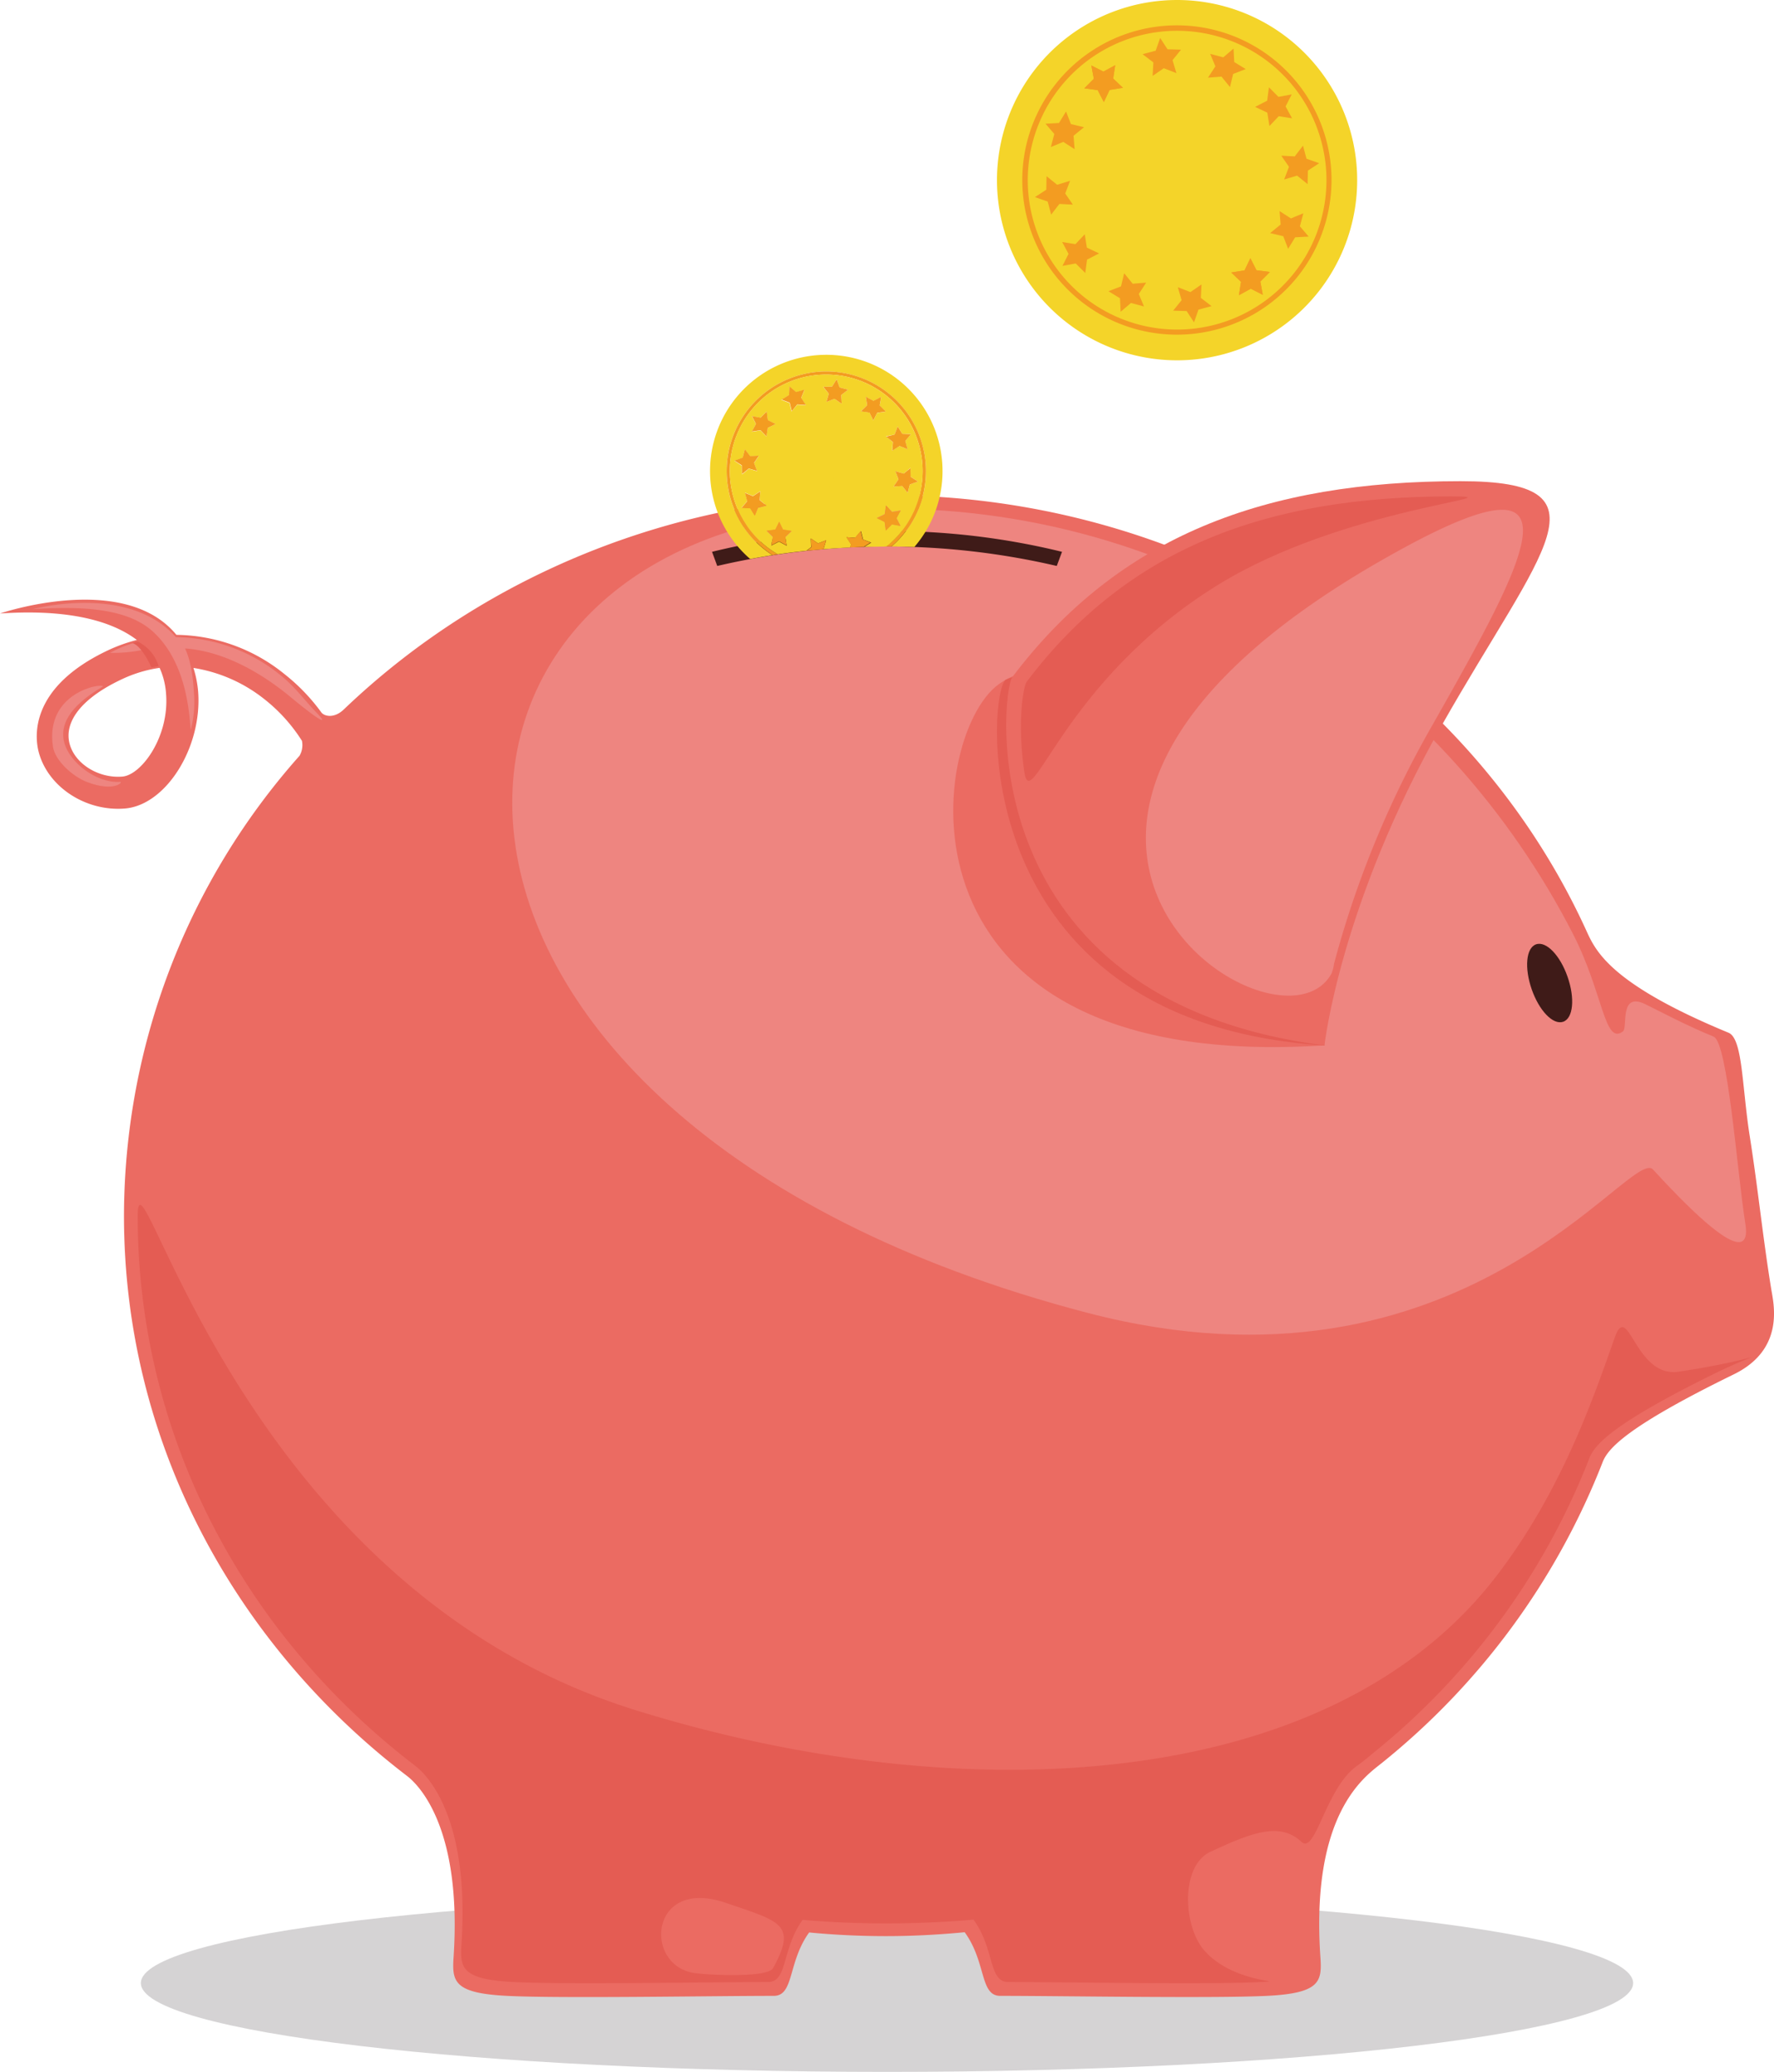 <svg xmlns="http://www.w3.org/2000/svg" width="309.79" height="361.69" viewBox="0 0 309.79 361.69"><title>医学部初年度納付金</title><path d="M285.19,346.19c0,8.56-58.33,15.5-130.29,15.5s-130.3-6.94-130.3-15.5,58.33-15.5,130.3-15.5S285.19,337.63,285.19,346.19Z" style="fill:#d5d3d4"/><path d="M309.3,225c-1.45-8.9-2.33-17.7-3.73-26.55s-1.22-17.13-3.73-18.17c-21.43-8.85-23.37-14.7-25-18.21-20.5-44.5-67.45-75.62-122.1-75.62-37,0-70.53,14.29-94.65,37.35-1.77,1.74-3.55,1.21-4,.53a33.82,33.82,0,0,0-6.41-6.65,30.43,30.43,0,0,0-18.87-6.85h0C21.65,99.69,0,107.1,0,107.1c10.85-.75,19,.89,23.9,4.62A27.78,27.78,0,0,0,19,113.46C5,120,6.09,128.75,6.76,131.29c1.61,6.1,8.23,10.42,15.07,9.85,7.18-.6,13.51-10.71,12.77-20.41a18.63,18.63,0,0,0-.82-4.13,26.52,26.52,0,0,1,12.42,5.48,28.93,28.93,0,0,1,6.53,7.25,3.74,3.74,0,0,1-.42,2.6,121.18,121.18,0,0,0-30.66,80.29c0,39.51,19.28,74.76,49.43,97.81,2.08,1.59,9.62,9.09,8.13,31.63-.28,4.23,0,6.29,9.32,6.76s35.93,0,46.59,0c3.58,0,2.42-5.86,6.18-11.07q6.64.64,13.46.64c4.63,0,9.19-.25,13.7-.68,3.8,5.22,2.62,11.11,6.21,11.11,10.66,0,37.27.46,46.59,0s9.61-2.53,9.32-6.76c-1.72-25,7.72-31.48,10.55-33.75a126.23,126.23,0,0,0,38.73-52.65c.92-2.41,4.33-6.26,22.91-15.34C311.79,235.51,309.7,227.49,309.3,225ZM21.37,135.57c-4.16.34-8.28-2.22-9.21-5.71-1.05-4,2.31-8.12,9.22-11.33a23,23,0,0,1,6.49-1.94A13,13,0,0,1,29,121.15C29.59,128.58,24.72,135.29,21.37,135.57Z" style="fill:#eb6b62"/><path d="M21,136.49c-4.16.28-8.85-3.37-9.78-6.86-.75-2.85.58-6.18,6.76-9.79-.13-.67-10.14,1-8.74,10.48.37,2.51,3.53,5.28,5.94,6.19C20,138.36,21.57,136.45,21,136.49Z" style="fill:#ee8580"/><path d="M55.17,124.3c-2-2.08-3.79-4.54-6.2-6.44a29.41,29.41,0,0,0-18.26-6.63h0c-8.34-9.44-25-4.88-25-4.88,10.44-.72,17,.38,20.9,3.82,6.58,5.88,6.45,16.3,6.72,17.2a19.79,19.79,0,0,0,.52-6.63c-.07-1-.26-4.89-1.54-7.54,7,.5,13.56,4.49,18.17,8.27C56.1,126.13,57.53,126.71,55.17,124.3Z" style="fill:#ee8580"/><path d="M293.15,239.46c-7.65,1.15-8.82-12.63-11.18-5.94-3.54,10-9.09,26.55-20.62,41.57C232.3,313,168.52,316.33,111.22,298.62c-69.77-21.55-87.17-101.8-87.17-86.3,0,38.79,18.94,73.41,48.54,96,2,1.57,9.45,8.93,8,31.06-.28,4.16,0,6.17,9.15,6.63s33.88,0,44.35,0c3.52,0,2.37-5.74,6.07-10.86,4.34.41,10.15.63,14.61.63s10.81-.25,15.23-.67c3.74,5.12,2.57,10.9,6.1,10.9,10.47,0,34.82.46,44,0,5.28-.26-4.53.37-9.73-5.44-3.81-4.24-4.26-14.84,1-17.3,7.08-3.27,12.08-5.32,15.9-1.74,2.48,2.31,4.2-9.44,9.76-13.31a31,31,0,0,0,2.53-2,123.87,123.87,0,0,0,38-51.69c.91-2.36,4.26-6.15,22.5-15.06C309,235.19,308.17,237.18,293.15,239.46ZM135,343.58c-.93,1.7-11,1.23-13.63.87-9.08-1.22-8-16.83,5.3-12.29C136.29,335.44,139.23,335.89,135,343.58Z" style="fill:#e45c53"/><path d="M190,229.21c65.46,17.06,94.81-29.24,98.66-25.05,17.81,19.44,16.42,11.33,16.07,9.09-1.37-8.69-3-31.27-5.49-32.29-5-2.05-8.77-4.12-11.95-5.67-4.58-2.22-3,4.11-3.88,4.77-3.26,2.44-3.42-6.68-8.71-17-22-42.9-66.23-74.37-119.89-74.27C65.1,89,59.51,195.2,190,229.21Z" style="fill:#ee8580"/><path d="M273.74,170.52c1.31,3.73,1,7.25-.77,7.85s-4.19-1.93-5.49-5.66-1-7.26.77-7.86S272.44,166.78,273.74,170.52Z" style="fill:#3f1b18"/><path d="M154.9,92.7a126.81,126.81,0,0,0-30.56,3.63l.91,2.47a130.94,130.94,0,0,1,59.29,0l.92-2.47A126.93,126.93,0,0,0,154.9,92.7Z" style="fill:#3f1b18"/><path d="M174.35,119.49c-12.35,9-20.27,68,56.94,63C231.29,182.5,196.71,103.13,174.35,119.49Z" style="fill:#eb6b62"/><path d="M175.7,118.63c-3.17,1.28-8,59.83,55.59,63.87C231.29,182.5,205.62,106.6,175.7,118.63Z" style="fill:#e45c53"/><path d="M176.78,118.2c-2,2.68-7.45,56.38,54.51,64.3,0,0,2.67-24.45,20.5-55.91C269.22,95.84,282.07,84,255.05,84,221,84,195.42,93.51,176.78,118.2Z" style="fill:#eb6b62"/><path d="M179.3,119c-.65.86-1.67,7.28-.44,15.67,1.18,8.12,6.6-15.78,33.88-32.6,22-13.56,53.42-15.41,40.57-15.41C221.15,86.68,196.93,95.67,179.3,119Z" style="fill:#e45c53"/><path d="M232.55,169.89a7,7,0,0,0,.41-1.65,173.2,173.2,0,0,1,17.14-41.59c16.56-29.22,27.27-48.58-5.17-30.89C157.57,143.37,223.16,187.39,232.55,169.89Z" style="fill:#ee8580"/><path d="M24.66,113a6.85,6.85,0,0,1-.73-.9,20.63,20.63,0,0,0-4.72,1.87,25.29,25.29,0,0,0,5.94-.57C25,113.22,24.81,113.11,24.66,113Z" style="fill:#ee8580"/><path d="M24.05,112a7.09,7.09,0,0,1,3.66,4.29l-1.28.21c-.14-.37-1.73-3.81-3.31-4.23Z" style="fill:#e45c53"/><path d="M209.27,62.68a31.45,31.45,0,1,1,27.51-34.95A31.45,31.45,0,0,1,209.27,62.68Z" style="fill:#f4d429"/><path d="M208.74,58.23a27,27,0,1,1,23.59-30A27,27,0,0,1,208.74,58.23Z" style="fill:#f39c21"/><path d="M208.64,57.35a26.08,26.08,0,1,1,22.81-29A26.08,26.08,0,0,1,208.64,57.35Z" style="fill:#f4d429"/><polygon points="230.37 28.49 228.4 29.78 228.34 32.14 226.51 30.66 224.25 31.33 225.09 29.12 223.75 27.18 226.1 27.3 227.54 25.43 228.15 27.71 230.37 28.49" style="fill:#f39c21"/><polygon points="180.73 34.41 182.71 33.12 182.76 30.76 184.6 32.25 186.86 31.57 186.02 33.78 187.35 35.72 185 35.6 183.56 37.47 182.96 35.19 180.73 34.41" style="fill:#f39c21"/><polygon points="208.51 56.27 207.22 54.3 204.87 54.23 206.34 52.4 205.68 50.14 207.88 50.99 209.82 49.65 209.7 52 211.57 53.44 209.29 54.05 208.51 56.27" style="fill:#f39c21"/><polygon points="202.6 6.63 203.88 8.6 206.24 8.67 204.76 10.5 205.43 12.76 203.23 11.91 201.28 13.25 201.41 10.9 199.53 9.46 201.81 8.85 202.6 6.63" style="fill:#f39c21"/><polygon points="228.53 41.3 226.17 41.43 224.94 43.44 224.1 41.24 221.8 40.69 223.63 39.2 223.45 36.85 225.43 38.13 227.6 37.23 227 39.51 228.53 41.3" style="fill:#f39c21"/><polygon points="182.58 21.6 184.93 21.47 186.16 19.46 187.01 21.66 189.3 22.21 187.47 23.7 187.66 26.05 185.68 24.77 183.51 25.67 184.11 23.39 182.58 21.6" style="fill:#f39c21"/><polygon points="225.57 16.48 224.5 18.58 225.63 20.65 223.3 20.29 221.68 22 221.31 19.67 219.18 18.66 221.28 17.58 221.59 15.24 223.25 16.91 225.57 16.48" style="fill:#f39c21"/><polygon points="185.53 46.42 186.6 44.32 185.48 42.25 187.8 42.62 189.43 40.9 189.8 43.23 191.93 44.24 189.83 45.32 189.52 47.66 187.85 45.99 185.53 46.42" style="fill:#f39c21"/><polygon points="215.41 8.48 215.53 10.83 217.54 12.06 215.34 12.91 214.79 15.2 213.3 13.37 210.95 13.56 212.24 11.58 211.33 9.4 213.62 10.01 215.41 8.48" style="fill:#f39c21"/><polygon points="195.7 54.42 195.58 52.07 193.57 50.84 195.76 49.99 196.31 47.7 197.8 49.53 200.15 49.34 198.87 51.32 199.77 53.5 197.5 52.89 195.7 54.42" style="fill:#f39c21"/><polygon points="190.58 11.43 192.69 12.5 194.75 11.38 194.39 13.71 196.1 15.33 193.77 15.7 192.76 17.82 191.68 15.73 189.35 15.42 191.01 13.75 190.58 11.43" style="fill:#f39c21"/><polygon points="220.52 51.47 218.42 50.4 216.35 51.53 216.72 49.2 215.01 47.57 217.33 47.2 218.35 45.08 219.42 47.18 221.76 47.48 220.09 49.15 220.52 51.47" style="fill:#f39c21"/><polygon points="190.58 11.43 192.69 12.5 194.75 11.38 194.39 13.71 196.1 15.33 193.77 15.7 192.76 17.82 191.68 15.73 189.35 15.42 191.01 13.75 190.58 11.43" style="fill:#f39c21"/><polygon points="220.52 51.47 218.42 50.4 216.35 51.53 216.72 49.2 215.01 47.57 217.33 47.2 218.35 45.08 219.42 47.18 221.76 47.48 220.09 49.15 220.52 51.47" style="fill:#f39c21"/><path d="M128.33,89.18a17.4,17.4,0,1,1,27.34,6.23c1.32,0,2.64,0,4,.08A20.3,20.3,0,1,0,131,97.58c1.29-.24,2.58-.46,3.9-.67A17.27,17.27,0,0,1,128.33,89.18Z" style="fill:#f4d429"/><path d="M160.25,75.3a17.4,17.4,0,1,0-25.32,21.61l.9-.14a16.83,16.83,0,1,1,18.91-1.37h.93A17.41,17.41,0,0,0,160.25,75.3Z" style="fill:#f39c21"/><path d="M139.57,78.21a2.13,2.13,0,0,0,.32,2.69,1.58,1.58,0,0,0,.79.33,5.87,5.87,0,0,0,.75,0l-1.51-3.5A2.75,2.75,0,0,0,139.57,78.21Z" style="fill:#f4d429"/><path d="M143.64,80.94l.69-.14-2-4.48c-.2.07-.4.14-.61.23l-.51.25L143.11,81Z" style="fill:#f4d429"/><path d="M159.72,75.53a16.83,16.83,0,1,0-23.89,21.24c1.65-.25,3.34-.45,5-.63l.82-.63L141.59,94l1.26.86,1.42-.55-.43,1.46.08.09c1.49-.12,3-.21,4.53-.29l.21-.52-.83-1.27,1.52.11,1-1.19.36,1.48,1.43.54-1.21.75c1.28,0,2.57-.06,3.86-.06A16.82,16.82,0,0,0,159.72,75.53Zm.59,8.53-1.43.52-.38,1.47-.94-1.2-1.52.08.86-1.25-.55-1.42,1.46.42,1.18-1,0,1.52Zm-4.09-8.2.54-1.42.8,1.29,1.52.07-1,1.17.4,1.46-1.41-.57-1.27.83.11-1.52-1.19-1Zm-10.93-8.37.82-1.28.52,1.43,1.47.39-1.2.93.08,1.52-1.26-.86-1.41.55.42-1.45-1-1.19ZM137.78,69l.08-1.52,1.16,1,1.46-.4-.57,1.41.83,1.27-1.51-.11-1,1.18-.36-1.48-1.42-.54Zm-9.52,11.45,1.43-.52.39-1.47.93,1.21,1.52-.09-.86,1.26.56,1.42-1.47-.43-1.17,1-.05-1.52Zm4.09,8.2L131.81,90l-.8-1.3-1.52-.07,1-1.16-.4-1.47,1.4.58,1.28-.84-.11,1.52,1.18,1Zm.45-13.52-1.5.25L132,74l-.7-1.35,1.5.27,1.07-1.08.2,1.51,1.36.68-1.37.67-.23,1.5Zm4.58,20.14-1.33-.72-1.36.69.27-1.49-1.08-1.07,1.51-.21.68-1.36.66,1.37,1.51.23-1.1,1.06ZM151.84,72l-1.51-.23,1.1-1-.24-1.5,1.34.72,1.35-.7-.27,1.5,1.08,1.07-1.51.21-.68,1.35Zm2.84,20.61-.2-1.5-1.36-.69,1.37-.66.23-1.51,1.05,1.1,1.51-.24-.72,1.34.69,1.35-1.49-.27Z" style="fill:#f4d429"/><path d="M144,83l2.24,5.15a8.56,8.56,0,0,0,.88-.32l.25-.12-2.15-4.94Z" style="fill:#f4d429"/><polygon points="138.27 71.78 139.22 70.6 140.74 70.71 139.91 69.44 140.48 68.03 139.02 68.43 137.85 67.44 137.78 68.96 136.49 69.76 137.91 70.3 138.27 71.78" style="fill:#f39c21"/><path d="M150.66,94.17l-.36-1.48-1,1.19-1.52-.11.83,1.27-.21.52c.81,0,1.61-.08,2.43-.1l1.21-.75Z" style="fill:#f39c21"/><polygon points="155.82 78.69 157.09 77.86 158.5 78.44 158.09 76.97 159.08 75.81 157.56 75.73 156.76 74.44 156.22 75.86 154.74 76.22 155.93 77.17 155.82 78.69" style="fill:#f39c21"/><polygon points="132.76 85.78 131.49 86.62 130.08 86.04 130.48 87.51 129.49 88.67 131.01 88.74 131.81 90.03 132.35 88.61 133.83 88.25 132.65 87.3 132.76 85.78" style="fill:#f39c21"/><polygon points="144.31 70.17 145.72 69.62 146.98 70.48 146.9 68.96 148.1 68.03 146.63 67.64 146.11 66.21 145.29 67.49 143.77 67.53 144.73 68.72 144.31 70.17" style="fill:#f39c21"/><path d="M144.27,94.3l-1.42.55L141.59,94l.09,1.52-.82.63,3.06-.29-.08-.09Z" style="fill:#f39c21"/><polygon points="135.45 74.02 134.09 73.34 133.89 71.83 132.82 72.91 131.32 72.64 132.01 73.99 131.3 75.33 132.8 75.09 133.85 76.19 134.08 74.69 135.45 74.02" style="fill:#f39c21"/><polygon points="156.56 90.48 157.28 89.14 155.78 89.38 154.72 88.28 154.49 89.79 153.12 90.45 154.48 91.14 154.68 92.64 155.76 91.56 157.25 91.83 156.56 90.48" style="fill:#f39c21"/><polygon points="129.59 82.75 130.76 81.79 132.22 82.22 131.67 80.8 132.53 79.54 131.01 79.63 130.08 78.42 129.69 79.89 128.26 80.41 129.54 81.23 129.59 82.75" style="fill:#f39c21"/><polygon points="158.99 81.72 157.81 82.68 156.35 82.26 156.9 83.67 156.04 84.93 157.56 84.85 158.5 86.05 158.88 84.58 160.31 84.06 159.03 83.24 158.99 81.72" style="fill:#f39c21"/><polygon points="136.74 92.44 136.07 91.07 135.39 92.43 133.88 92.64 134.96 93.7 134.69 95.2 136.04 94.51 137.38 95.23 137.14 93.73 138.24 92.67 136.74 92.44" style="fill:#f39c21"/><polygon points="154.69 71.84 153.61 70.77 153.88 69.27 152.53 69.97 151.19 69.25 151.43 70.75 150.33 71.8 151.84 72.03 152.5 73.4 153.19 72.05 154.69 71.84" style="fill:#f39c21"/></svg>